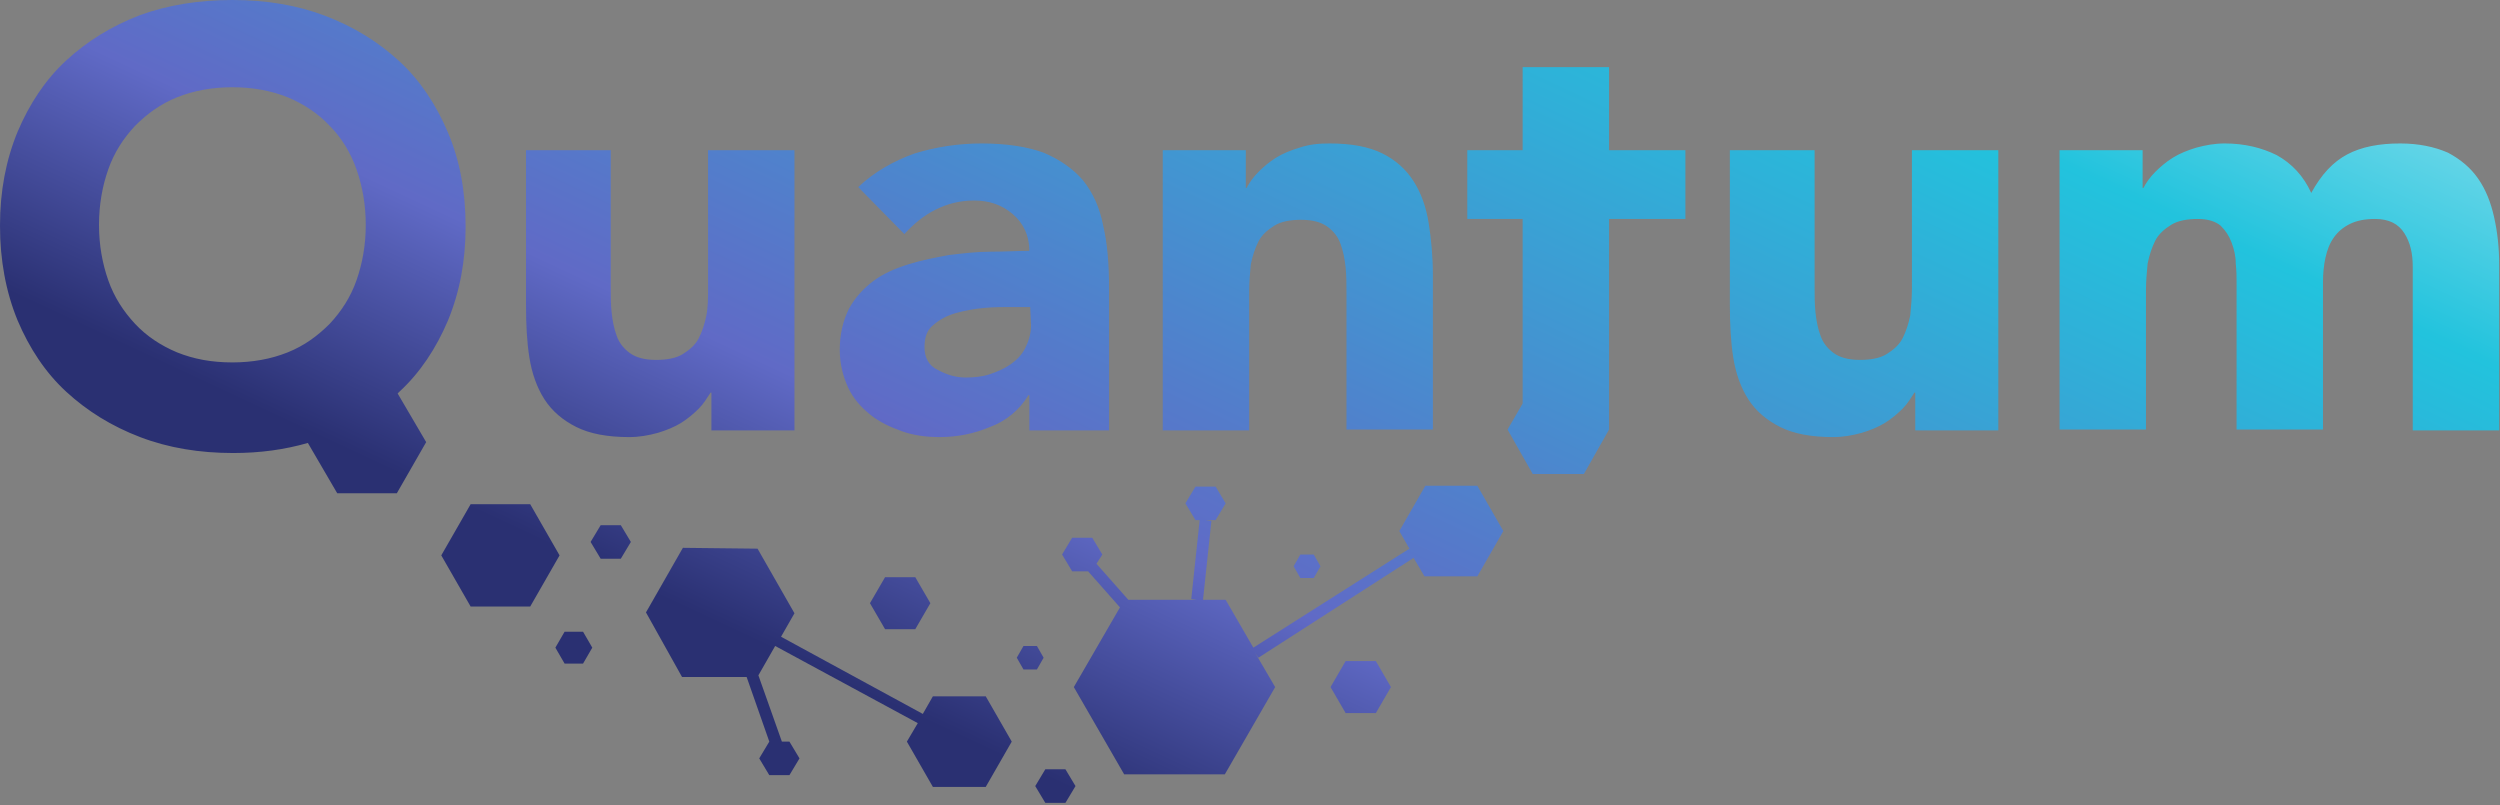 <?xml version="1.0" encoding="utf-8"?>
<!-- Generator: Adobe Illustrator 26.0.2, SVG Export Plug-In . SVG Version: 6.00 Build 0)  -->
<svg version="1.1" id="Layer_1" xmlns="http://www.w3.org/2000/svg" xmlns:xlink="http://www.w3.org/1999/xlink" x="0px" y="0px"
	 viewBox="0 0 298 96" style="enable-background:new 0 0 298 96;" xml:space="preserve">
<rect x="0" y="0" width="298" height="96" fill="#808080" stroke="none"/>
<style type="text/css">
	.st0{fill-rule:evenodd;clip-rule:evenodd;fill:url(#Combined-Shape_00000108274827971752231840000007001821183066622618_);}
</style>
<g id="Symbols">
	<g id="Logo-_x2F_-Gradient">
		
			<linearGradient id="Combined-Shape_00000080892358007920152800000001782564738686009245_" gradientUnits="userSpaceOnUse" x1="122.751" y1="91.72" x2="202.751" y2="-79.28">
			<stop  offset="0" style="stop-color:#2A3072"/>
			<stop  offset="0.162" style="stop-color:#606AC6"/>
			<stop  offset="0.623" style="stop-color:#22C3DD"/>
			<stop  offset="1" style="stop-color:#FFFFFF"/>
		</linearGradient>
		
			<path id="Combined-Shape" style="fill-rule:evenodd;clip-rule:evenodd;fill:url(#Combined-Shape_00000080892358007920152800000001782564738686009245_);" d="
			M127,91.7l1.2,2l-1.2,2h-2.4l-1.2-2l1.2-2H127z M90.3,65.4l4.4,7.7l-1.6,2.8l16.9,9.2l1.2-2.1h6.3l3.1,5.4l-3.1,5.4h-6.3l-3.1-5.4
			l1.3-2.2l-17-9.2l-2,3.5l2.8,7.9h0.9l1.2,2l-1.2,2h-2.4l-1.2-2l1.2-2l0,0L89,80.7h-7.7L77,73l4.4-7.7L90.3,65.4L90.3,65.4z
			 M176.1,57.9l3.1,5.4l-3.1,5.4h-6.3l-1.3-2.2L150,78.4l-0.4-0.6l2.4,4.1l-6,10.4h-12l-6-10.4l5.5-9.5l-3.8-4.3h-1.9l-1.2-2l1.2-2
			h2.4l1.2,2l-0.7,1.1l3.8,4.3h8.2l-0.7-0.1l1-9.4h-0.5l-1.2-2l1.2-2h2.4l1.2,2l-1.2,2h-1.2l0.7,0.1l-1,9.4h2.7l3.3,5.7L168,65.4
			l-1.2-2.1l3.1-5.4C169.9,57.9,176.1,57.9,176.1,57.9z M164,78.8l1.8,3.1L164,85h-3.6l-1.8-3.1l1.8-3.1H164z M123.6,77l0.8,1.4
			l-0.8,1.4H122l-0.8-1.4L122,77H123.6z M69.5,75.3l1.1,1.9l-1.1,1.9h-2.2l-1.1-1.9l1.1-1.9H69.5z M109.1,68.8l1.8,3.1l-1.8,3.1
			h-3.6l-1.8-3.1l1.8-3.1H109.1z M63.2,60.1l3.5,6.1l-3.5,6.1h-7.1l-3.5-6.1l3.5-6.1H63.2z M156.6,66.1l0.8,1.4l-0.8,1.4H155
			l-0.8-1.4l0.8-1.4H156.6z M74,62.6l1.2,2l-1.2,2h-2.4l-1.2-2l1.2-2H74z M27.7,0c4,0,7.7,0.6,11.1,1.9s6.3,3.1,8.8,5.4
			s4.4,5.2,5.8,8.5c1.4,3.3,2.1,7,2.1,11.2c0,4.1-0.7,7.8-2.1,11.2c-1.4,3.3-3.3,6.2-5.8,8.5l0,0l-0.2,0.2l3.4,5.8l-3.5,6.1h-7.1
			l-3.5-6C33.9,53.6,31,54,27.8,54c-4,0-7.7-0.6-11.1-1.9c-3.4-1.3-6.3-3.1-8.8-5.4c-2.5-2.3-4.4-5.2-5.8-8.5C0.7,34.8,0,31,0,26.9
			s0.7-7.8,2.1-11.2c1.4-3.3,3.3-6.2,5.8-8.5s5.4-4.1,8.8-5.4C20,0.6,23.7,0,27.7,0z M191.8,8v9.9h9.1v8.2h-9.1v25v0.1l-3,5.3h-6.1
			l-3-5.3l1.8-3.1v-22h-6.6v-8.2h6.6V8H191.8z M216.3,17.9v16.3c0,1,0,2,0.1,3s0.3,2,0.6,2.8c0.3,0.9,0.9,1.6,1.6,2.1
			c0.7,0.5,1.7,0.8,3.1,0.8c1.3,0,2.4-0.2,3.2-0.7s1.5-1.1,1.9-1.9c0.4-0.8,0.7-1.7,0.9-2.7c0.1-1,0.2-2.1,0.2-3.2l0,0V17.9h10.3
			v33.4h-9.9v-4.5h-0.1c-0.4,0.6-0.8,1.3-1.4,1.9c-0.6,0.6-1.3,1.2-2.1,1.7s-1.8,0.9-2.8,1.2c-1.1,0.3-2.2,0.5-3.4,0.5
			c-2.6,0-4.7-0.4-6.3-1.2s-2.9-1.9-3.8-3.3c-0.9-1.4-1.5-3.1-1.8-5s-0.4-4-0.4-6.2l0,0V17.9H216.3z M72.8,17.9v16.3c0,1,0,2,0.1,3
			s0.3,2,0.6,2.8c0.3,0.9,0.9,1.6,1.6,2.1s1.7,0.8,3.1,0.8c1.3,0,2.4-0.2,3.2-0.7c0.8-0.5,1.5-1.1,1.9-1.9c0.4-0.8,0.7-1.7,0.9-2.7
			s0.2-2.1,0.2-3.2l0,0V17.9h10.3v33.4h-9.9v-4.5h-0.1c-0.4,0.6-0.8,1.3-1.4,1.9c-0.6,0.6-1.3,1.2-2.1,1.7c-0.8,0.5-1.8,0.9-2.8,1.2
			c-1.1,0.3-2.2,0.5-3.4,0.5c-2.6,0-4.7-0.4-6.3-1.2c-1.6-0.8-2.9-1.9-3.8-3.3c-0.9-1.4-1.5-3.1-1.8-5s-0.4-4-0.4-6.2l0,0V17.9H72.8
			z M117,17.1c3,0,5.5,0.4,7.4,1.1c1.9,0.8,3.5,1.9,4.7,3.3c1.2,1.5,2,3.3,2.4,5.4c0.5,2.1,0.7,4.6,0.7,7.4l0,0v17h-9.5v-4.2h-0.1
			c-1.1,1.8-2.7,3.1-4.6,3.8c-1.9,0.8-3.9,1.2-6,1.2c-1.6,0-3.1-0.2-4.5-0.7s-2.7-1.1-3.8-2c-1.1-0.9-2-1.9-2.6-3.2s-1-2.8-1-4.5
			c0-1.9,0.4-3.5,1.1-4.9c0.7-1.3,1.7-2.4,2.9-3.3c1.2-0.9,2.6-1.5,4.2-2s3.2-0.8,4.8-1.1c1.7-0.2,3.3-0.4,5-0.4s3.2-0.1,4.6-0.1
			c0-1.8-0.7-3.3-2-4.4s-2.8-1.6-4.6-1.6c-1.7,0-3.2,0.4-4.6,1.1s-2.6,1.7-3.7,2.9l0,0l-5.5-5.6c1.9-1.8,4.2-3.1,6.7-4
			C111.6,17.5,114.3,17.1,117,17.1z M158.5,17.1c2.6,0,4.7,0.4,6.3,1.2c1.6,0.8,2.8,1.9,3.7,3.3s1.5,3.1,1.8,5s0.5,4,0.5,6.2l0,0
			v18.4h-10.3V34.9c0-1,0-2-0.1-3s-0.3-2-0.6-2.8c-0.3-0.9-0.9-1.6-1.6-2.1c-0.7-0.5-1.7-0.8-3.1-0.8c-1.3,0-2.4,0.2-3.2,0.7
			s-1.5,1.1-1.9,1.9s-0.7,1.7-0.9,2.7c-0.1,1-0.2,2.1-0.2,3.2l0,0v16.6h-10.3V17.9h9.9v4.5h0.1c0.3-0.6,0.8-1.3,1.4-1.9
			c0.6-0.6,1.3-1.2,2.1-1.7s1.8-0.9,2.8-1.2C156.1,17.2,157.2,17.1,158.5,17.1z M286.1,17.1c2.2,0,4.1,0.4,5.7,1.1
			c1.5,0.8,2.7,1.8,3.6,3.1c0.9,1.3,1.5,2.8,1.9,4.6c0.4,1.8,0.6,3.6,0.6,5.7l0,0v19.7h-10.3V31.8c0-1.6-0.3-2.9-1-4
			s-1.8-1.7-3.5-1.7c-1.2,0-2.2,0.2-3,0.6s-1.4,0.9-1.9,1.6s-0.8,1.5-1,2.4s-0.3,1.9-0.3,2.9l0,0v17.6h-10.3V33.6
			c0-0.6,0-1.3-0.1-2.2c0-0.9-0.2-1.7-0.5-2.5s-0.7-1.4-1.3-2c-0.6-0.5-1.5-0.8-2.7-0.8c-1.3,0-2.4,0.2-3.2,0.7
			c-0.8,0.5-1.5,1.1-1.9,1.9s-0.7,1.7-0.9,2.7c-0.1,1-0.2,2.1-0.2,3.2l0,0v16.6h-10.3V17.9h9.9v4.5h0.1c0.3-0.6,0.8-1.3,1.4-1.9
			s1.3-1.2,2.1-1.7c0.8-0.5,1.8-0.9,2.8-1.2c1.1-0.3,2.2-0.5,3.4-0.5c2.3,0,4.4,0.5,6.2,1.4c1.8,1,3.2,2.5,4.1,4.5
			c1.2-2.2,2.6-3.7,4.3-4.6C281.5,17.5,283.6,17.1,286.1,17.1z M122.8,36.6h-2.5c-0.8,0-1.8,0-2.9,0.1c-1.2,0.1-2.3,0.3-3.4,0.6
			s-2,0.8-2.7,1.4c-0.8,0.6-1.1,1.5-1.1,2.7s0.5,2.2,1.6,2.7c1.1,0.6,2.2,0.9,3.3,0.9c1,0,2-0.1,2.9-0.4c0.9-0.3,1.8-0.7,2.5-1.2
			s1.3-1.1,1.7-1.9c0.4-0.8,0.7-1.7,0.7-2.7l0,0L122.8,36.6L122.8,36.6z M27.7,10.4c-2.4,0-4.6,0.4-6.6,1.2s-3.6,2-5,3.4
			c-1.4,1.5-2.5,3.2-3.2,5.2s-1.1,4.2-1.1,6.6s0.4,4.6,1.1,6.6c0.7,2,1.8,3.7,3.2,5.2s3.1,2.6,5,3.4c2,0.8,4.1,1.2,6.6,1.2
			c2.4,0,4.6-0.4,6.6-1.2s3.6-2,5-3.4c1.4-1.5,2.5-3.2,3.2-5.2s1.1-4.2,1.1-6.6s-0.4-4.6-1.1-6.6c-0.7-2-1.8-3.8-3.2-5.2
			c-1.4-1.5-3.1-2.6-5-3.4C32.3,10.8,30.1,10.4,27.7,10.4z"/>
	</g>
</g>
</svg>
